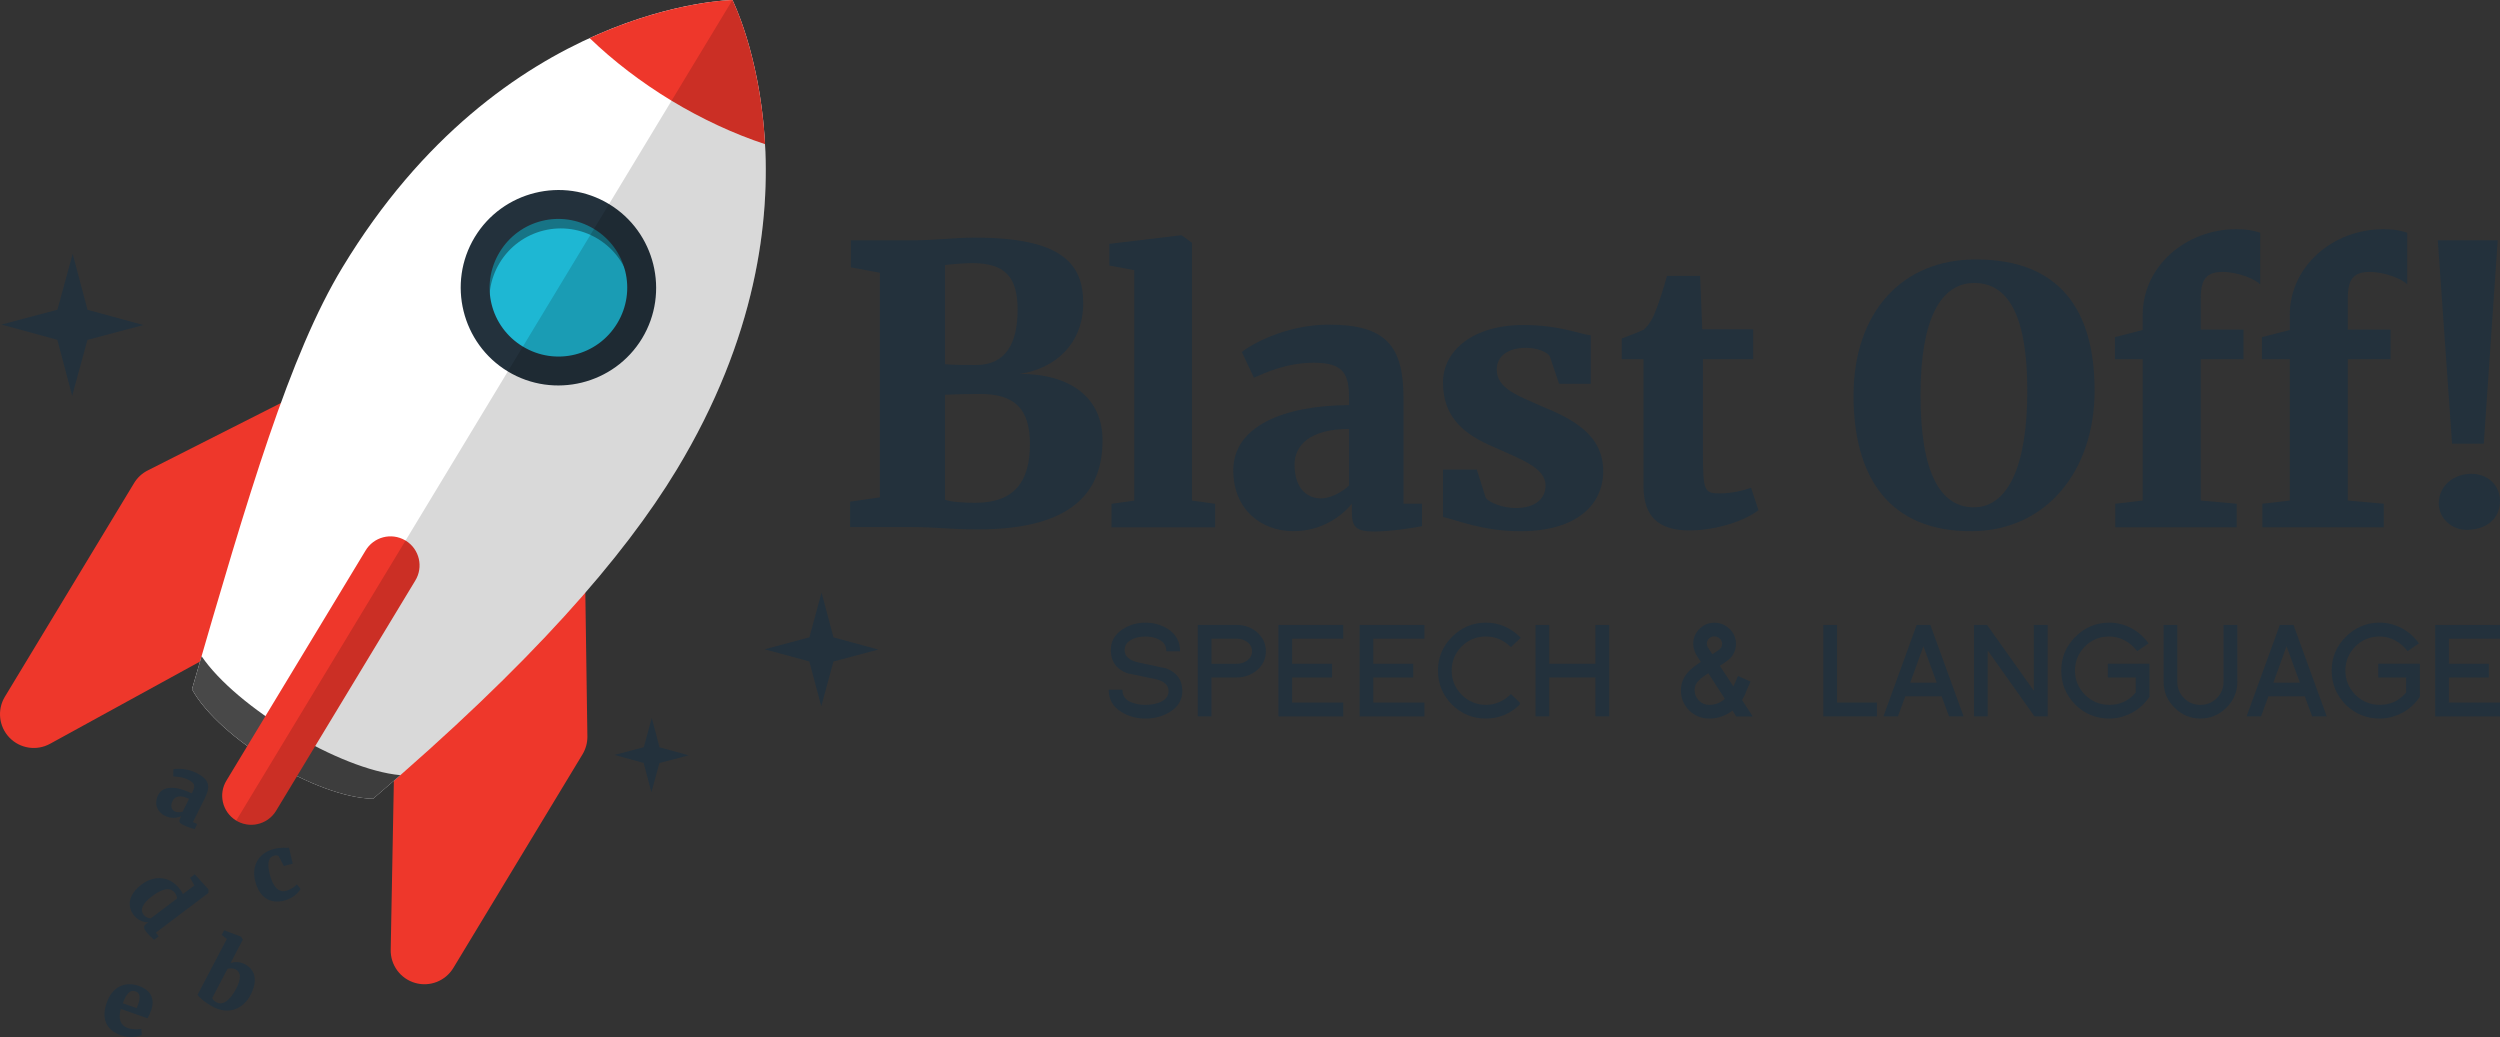 <svg xmlns="http://www.w3.org/2000/svg" id="Layer_2" data-name="Layer 2" viewBox="0 0 995.64 412.98"><rect x="0" y="0" width="995.64" height="412.98" fill="#333333" stroke="none"/><defs><style>      .cls-1 {        fill: #ee372b;      }      .cls-1, .cls-2, .cls-3, .cls-4, .cls-5, .cls-6, .cls-7 {        stroke-width: 0px;      }      .cls-2 {        fill: #fff;      }      .cls-3 {        fill: #484848;      }      .cls-4 {        fill: #010101;        isolation: isolate;        opacity: .15;      }      .cls-5 {        fill: #177486;      }      .cls-6 {        fill: #23313c;      }      .cls-7 {        fill: #1eb7d3;      }    </style></defs><g id="Layer_2-2" data-name="Layer 2"><g id="Layer_3" data-name="Layer 3"><g><g><path class="cls-6" d="m350.39,108.62l-11.53-2.15v-10.76h24.29c9.68,0,17.06-1.08,24.9-1.08,34.58,0,43.35,10.14,43.35,26.13s-11.07,26.13-25.36,28.13c20.14,0,33.05,9.38,33.05,26.44,0,19.83-11.07,35.51-49.65,35.51-11.53,0-15.99-.92-25.98-.92h-24.9v-10.14l11.84-1.69v-89.46h-.01Zm38.43,36.74c11.68,0,16.45-8.61,16.45-21.98s-5.23-18.6-18.29-18.6c-2.31,0-8.61.46-10.61.77v39.5c2.77.31,8.76.31,12.45.31h0Zm-.31,54.88c15.83,0,21.67-8.91,21.67-23.36s-6.46-19.98-19.83-19.98c-4.61,0-11.22.15-13.99.31v41.81c2.31.92,7.99,1.23,12.14,1.23h0Z"></path><path class="cls-6" d="m451.74,107.6l-9.93-1.84v-8.65l28.36-3.4h.43l4.11,2.98v102.67l9.22,1.28v9.36h-41.27v-9.36l9.08-1.28v-91.75h0Z"></path><path class="cls-6" d="m537.26,161.34v-2.84c0-9.64-2.27-14.04-14.04-14.04-10.78,0-19.29,3.97-23.83,5.96l-4.82-10.21c3.55-2.98,17.58-10.92,34.6-10.92,22.69,0,29.78,8.37,29.78,29.21v42.12h7.37v8.93c-3.4.71-12.91,2.13-19,2.13-7.23,0-8.93-1.7-8.93-7.8v-3.26c-3.69,4.54-11.63,10.92-23.26,10.92-13.05,0-23.97-8.79-23.97-24.25,0-17.3,19.57-25.81,46.09-25.95h0Zm0,32.05v-22.55c-15.74,0-21.7,6.67-21.7,14.18,0,8.51,4.11,13.47,10.64,13.47,3.4,0,8.08-2.27,11.06-5.11h0Z"></path><path class="cls-6" d="m591.71,198.22c1.28,1.99,6.95,4.11,11.91,4.11,8.08,0,11.91-3.97,11.91-8.93,0-7.37-10.07-10.49-22.41-16.17-11.77-5.25-18.44-12.48-18.44-24.96s11.77-22.83,31.91-22.83c14.61,0,22.12,3.54,26.94,4.11v19.29h-12.62l-3.69-10.92c-.85-1.56-4.68-3.4-9.5-3.4-7.09,0-11.63,3.26-11.63,8.65,0,7.66,8.65,10.49,17.87,14.61,12.05,4.96,24.53,11.2,24.53,25.81,0,13.05-10.07,23.97-33.04,23.97-15.03,0-25.53-4.54-30.77-5.67v-18.86h13.47l3.55,11.2h.01Z"></path><path class="cls-6" d="m654.53,193.54v-50.49h-8.65v-8.23c2.84-1.13,6.38-2.41,8.79-3.55,1.7-1.56,3.26-3.69,4.54-7.09,1.56-3.69,3.4-9.64,4.68-14.32h13.19l.85,21.27h20.28v11.91h-20v37.58c0,14.75.57,15.88,6.52,15.88,4.96,0,9.64-1.13,12.62-2.27l2.98,8.93c-4.96,3.97-16.31,8.08-27.51,8.08-12.48,0-18.29-5.67-18.29-17.73v.03Z"></path><path class="cls-6" d="m738.19,157.51c0-33.04,19.29-54.31,48.78-54.17,33.47,0,47.22,20.28,47.22,52.19s-19.15,55.73-48.64,56.02c-33.33.28-47.37-21.7-47.37-54.03h.01Zm26.66-.14c0,31.06,7.94,44.67,21.27,44.67s21.27-16.03,21.27-46.37-7.8-42.97-21.13-42.97-21.41,14.32-21.41,44.67h0Z"></path><path class="cls-6" d="m853.34,143.05h-11.06v-8.79l11.06-2.84v-5.96c0-19.43,17.16-34.18,37.3-34.18,5.39,0,8.23.99,9.5,1.42v20.56c-1.84-1.99-8.65-4.96-15.03-4.96s-8.65,2.98-8.65,10.35v12.62h17.02v11.77h-17.02v56.3l14.32,1.28v9.36h-48.36v-9.36l10.92-1.28v-56.3h0Zm58.57,0h-11.06v-8.79l11.06-2.84v-5.96c0-19.43,17.16-34.18,37.3-34.18,5.39,0,8.22.99,9.5,1.42v20.56c-1.84-1.99-8.65-4.96-15.03-4.96s-8.65,2.98-8.65,10.35v12.62h17.02v11.77h-17.02v56.3l14.32,1.28v9.36h-48.36v-9.36l10.92-1.28v-56.3h0Z"></path></g><path class="cls-6" d="m989.19,176.7h-12.64l-5.68-81.01h23.86l-5.55,81.01h.01Zm-5.03,12c7.35,0,11.48,5.29,11.48,10.71,0,7.35-5.55,11.61-13.42,11.61-5.55,0-10.96-4.39-10.96-10.58,0-6.97,5.93-11.74,12.9-11.74Z"></path></g></g><g id="Layer_4" data-name="Layer 4"><g><path class="cls-6" d="m465.85,283.59c-2.83,1.72-6.05,2.58-9.65,2.58s-6.84-.88-9.6-2.63c-3.37-2.05-5.05-5-5.05-8.84h5.46c0,2.29,1.06,3.91,3.18,4.85,1.75.78,3.75,1.16,6.01,1.16s4.34-.39,6.06-1.16c2.09-.98,3.13-2.42,3.13-4.34,0-2.43-1.85-4.04-5.56-4.85h.05c-.94-.17-1.87-.35-2.78-.53s-1.84-.38-2.78-.58h.05c-1.82-.34-3.62-.71-5.41-1.11-4.38-1.62-6.57-4.72-6.57-9.29,0-3.37,1.53-6.1,4.6-8.18,2.69-1.79,5.76-2.68,9.19-2.68s6.53.89,9.19,2.68c3.06,2.05,4.6,4.97,4.6,8.74h-5.46c0-2.15-.94-3.7-2.83-4.65-1.58-.84-3.42-1.26-5.51-1.26s-3.89.4-5.51,1.21h.05c-1.89.98-2.83,2.36-2.83,4.14,0,2.53,1.85,4.19,5.56,5,.91.2,1.83.4,2.75.58.93.19,1.86.38,2.8.58.91.2,1.8.4,2.68.61.88.2,1.78.39,2.73.55,4.31,1.62,6.47,4.63,6.47,9.04,0,3.54-1.68,6.33-5.05,8.38h.03Z"></path><path class="cls-6" d="m500.6,266.92c-2.32,1.92-5,2.88-8.03,2.88h-10.1v15.51h-5.46v-36.42h15.56c3.03,0,5.69.94,7.98,2.83,2.39,2.09,3.59,4.63,3.59,7.63s-1.18,5.56-3.54,7.58h0Zm-3.84-11.21c-1.21-.91-2.61-1.36-4.19-1.36h-10.1v10h10.1c1.58,0,2.98-.45,4.19-1.36,1.25-.94,1.87-2.16,1.87-3.64s-.62-2.69-1.87-3.64Z"></path><path class="cls-6" d="m509.14,285.31v-36.42h25.81v5.46h-20.36v10h15.91v5.46h-15.91v10h20.36v5.51h-25.81Z"></path><path class="cls-6" d="m541.47,285.31v-36.42h25.81v5.46h-20.36v10h15.91v5.46h-15.91v10h20.36v5.51h-25.81Z"></path><path class="cls-6" d="m605.27,280.56c-3.81,3.74-8.3,5.61-13.49,5.61s-9.77-1.85-13.54-5.56c-3.71-3.81-5.56-8.32-5.56-13.54s1.87-9.7,5.61-13.44c3.77-3.77,8.27-5.66,13.49-5.66s9.88,2,13.89,6.01l-3.94,3.74c-2.9-2.83-6.21-4.24-9.95-4.24s-6.99,1.31-9.65,3.94c-2.66,2.73-3.99,5.94-3.99,9.65s1.33,6.92,3.99,9.65c2.73,2.66,5.94,3.99,9.65,3.99s7.02-1.43,9.95-4.29l3.54,3.38v.76h0Z"></path><path class="cls-6" d="m635.37,285.31v-15.51h-18.39v15.51h-5.46v-36.42h5.46v15.46h18.39v-15.46h5.51v36.42h-5.51Z"></path><path class="cls-6" d="m691.45,285.31l-1.46-2.32c-2.8,2.12-5.89,3.18-9.29,3.18-3.1,0-5.78-1.09-8.03-3.28-2.16-2.22-3.23-4.88-3.23-7.98,0-2.59.88-4.92,2.63-6.97,1.14-1.35,2.91-2.79,5.3-4.34-1.15-1.68-1.79-2.69-1.92-3.03-.74-1.38-1.11-2.78-1.11-4.19,0-2.29.82-4.26,2.47-5.91,1.65-1.65,3.64-2.47,5.96-2.47s4.36.83,6.01,2.47v-.05c1.72,1.69,2.58,3.67,2.58,5.96,0,2.12-.71,3.99-2.12,5.61-.37.37-.91.83-1.62,1.36s-1.6,1.14-2.68,1.82l5.41,8.23,1.82-4.19,5,2.22-2.02,4.55h.1c-.27.57-.52,1.09-.76,1.54s-.47.87-.71,1.24l4.24,6.57h-6.57v-.02Zm-4.5-6.97l-6.62-10.25c-1.75,1.15-2.95,2.05-3.59,2.73-1.25,1.14-1.87,2.47-1.87,3.99s.57,2.98,1.72,4.19c1.11,1.14,2.47,1.72,4.09,1.72,2.36,0,4.45-.79,6.26-2.37h.01Zm-2.05-24.04c-.62-.57-1.37-.86-2.25-.86-.78,0-1.45.29-2.02.86s-.86,1.25-.86,2.02c0,.61.18,1.19.56,1.77v-.05l1.62,2.53,2.12-1.41c1.18-.67,1.77-1.58,1.77-2.73,0-.84-.31-1.55-.93-2.12h-.01Z"></path><path class="cls-6" d="m726.15,285.31v-36.42h5.46v30.91h15.91v5.51h-21.37Z"></path><path class="cls-6" d="m776.21,285.31l-2.93-7.98h-14.5l-2.93,7.98h-5.76l13.23-36.42h5.46l13.24,36.42h-5.81Zm-15.46-13.44h10.56l-5.3-14.5-5.25,14.5h-.01Z"></path><path class="cls-6" d="m810.25,285.31l-18.64-26.27v26.27h-5.46v-36.42h5.2l18.64,26.22v-26.22h5.51v36.42h-5.25Z"></path><path class="cls-6" d="m855.97,277.58c-.88,1.31-1.9,2.5-3.06,3.56s-2.43,1.96-3.81,2.7c-1.38.74-2.84,1.31-4.37,1.72-1.53.4-3.11.61-4.72.61-5.25,0-9.77-1.85-13.54-5.56-3.71-3.81-5.56-8.32-5.56-13.54s1.87-9.7,5.61-13.44c3.77-3.77,8.27-5.66,13.49-5.66,3.06,0,5.96.72,8.69,2.15s5.05,3.46,6.97,6.09l-4.5,3.13c-1.42-1.85-3.1-3.29-5.05-4.32s-3.99-1.54-6.11-1.54c-3.77,0-6.99,1.31-9.65,3.94-2.66,2.73-3.99,5.94-3.99,9.65s1.33,6.92,3.99,9.65c2.73,2.66,5.94,3.99,9.65,3.99,4.38,0,7.9-1.65,10.56-4.95v-5.96h-11.11v-5.46h16.57v12.93l-.05.3h-.01Z"></path><path class="cls-6" d="m886.68,281.82c-2.9,2.9-6.35,4.34-10.36,4.34s-7.44-1.45-10.3-4.34c-2.9-2.86-4.35-6.3-4.35-10.3v-22.63h5.46v22.63c0,2.56.89,4.73,2.68,6.52s3.96,2.68,6.52,2.68,4.73-.89,6.52-2.68c1.79-1.78,2.68-3.96,2.68-6.52v-22.63h5.51v22.63c0,4.01-1.45,7.44-4.34,10.3h-.02Z"></path><path class="cls-6" d="m920.83,285.31l-2.93-7.98h-14.5l-2.93,7.98h-5.76l13.23-36.42h5.46l13.24,36.42h-5.81Zm-15.46-13.44h10.56l-5.3-14.5-5.25,14.5h-.01Z"></path><path class="cls-6" d="m963.66,277.58c-.88,1.31-1.9,2.5-3.06,3.56s-2.43,1.96-3.81,2.7c-1.38.74-2.84,1.31-4.37,1.72-1.53.4-3.11.61-4.72.61-5.25,0-9.77-1.85-13.54-5.56-3.71-3.81-5.56-8.32-5.56-13.54s1.87-9.7,5.61-13.44,8.27-5.66,13.49-5.66c3.06,0,5.96.72,8.69,2.15s5.05,3.46,6.97,6.09l-4.5,3.13c-1.42-1.85-3.1-3.29-5.05-4.32s-3.99-1.54-6.11-1.54c-3.77,0-6.99,1.31-9.65,3.94-2.66,2.73-3.99,5.94-3.99,9.65s1.33,6.92,3.99,9.65c2.73,2.66,5.94,3.99,9.65,3.99,4.38,0,7.9-1.65,10.56-4.95v-5.96h-11.11v-5.46h16.57v12.93l-.05.3h-.01Z"></path><path class="cls-6" d="m969.83,285.31v-36.42h25.81v5.46h-20.36v10h15.91v5.46h-15.91v10h20.36v5.51h-25.81Z"></path></g></g><g id="Layer_1-2" data-name="Layer 1-2"><path class="cls-6" d="m76.36,315.99l.32-.64c1.09-2.19,1.07-3.45-1.6-4.78-2.45-1.22-4.83-1.28-6.09-1.34l.06-2.87c1.14-.28,5.23-.49,9.1,1.43,5.16,2.57,5.82,5.27,3.46,10.01l-4.76,9.57,1.68.83-1.01,2.03c-.85-.22-3.17-.98-4.56-1.67-1.64-.82-1.84-1.4-1.15-2.78l.37-.74c-1.35.62-3.88,1.17-6.52-.15-2.97-1.48-4.45-4.71-2.7-8.22,1.96-3.93,7.37-3.65,13.41-.69h-.01Zm-3.62,7.28l2.55-5.12c-3.58-1.78-5.68-.94-6.53.77-.96,1.93-.59,3.53.89,4.26.77.38,2.09.4,3.09.09Z"></path><path class="cls-6" d="m89.27,370.49l6.68,2.53.06.03.69,1.17-4.88,9.31c1.52-.5,3.68-.59,5.66.45,3.79,1.99,5.55,6.08,2.27,12.33-2.89,5.51-8.73,7.9-14.7,4.77-4.21-2.21-6.08-4.37-6.38-4.89l11.67-22.25-2.05-1.6.97-1.85h.01Zm1.33,15.37l-6.05,11.54c-.03.51.68,1.25,1.7,1.79,2.26,1.19,5.05-.32,7.7-5.23,2.37-4.45,1.86-6.87-.09-7.89-1.15-.6-2.47-.48-3.26-.21Z"></path><path class="cls-6" d="m108.89,338.17c3.23-.88,5.04-.4,6.22-.57l1.46,6.35-3.51.95-1.99-3.75c-.31-.59-1.16-.58-1.93-.37-2.01.55-3,2.57-1.63,7.72,1.3,4.94,3.69,7.02,6.33,6.3,2.12-.58,3.47-1.65,4.37-2.6l1.49,1.79c-.6,1.21-2.77,3.66-6.25,4.61-6.36,1.73-10.21-1.74-11.75-7.44-1.69-6.22,1.2-11.37,7.18-12.99h0Z"></path><path class="cls-6" d="m56.46,352.21c4.62-3.49,10.95-3.72,15.27,2,.46.6.83,1.27,1.1,1.88l4.57-3.45-1.68-3.06,1.84-1.39,5.37,5.91.11.14-.04,1.38-20.94,15.81,1.13,1.49-1.84,1.39c-.85-.76-2.28-2.12-3.21-3.35-.95-1.26-1.17-2.09.18-3.11l.72-.54c-2.04.1-4.42-1.08-5.81-2.92-2.58-3.42-2.33-7.98,3.24-12.19h0Zm3.59,13.53l10.4-7.85c.12-.5-.18-1.49-.81-2.32-1.45-1.92-4.18-2.3-8.94,1.25-4.18,3.07-4.9,5.64-3.6,7.36.89,1.18,2.07,1.55,2.94,1.57h0Z"></path><path class="cls-6" d="m42.52,399.29c2.21-6.28,7.19-8.61,12.79-6.64,4.82,1.7,6.39,5.15,4.97,9.5-.55,1.56-1.02,2.58-1.54,3.39l-10.63-3.74c-1.11,3.92-.21,6.57,2.81,7.63,1.8.63,4.1.6,5.35.32l.22,2.41c-1.41.76-5.08,1.3-8.3.17-6.49-2.28-7.71-7.26-5.68-13.03h0Zm11.93,2.22c.17-.48.37-.94.54-1.41.93-2.65.93-4.6-1-5.28-1.73-.61-3.32.01-5.1,4.73l5.57,1.96h-.01Z"></path><path id="path965" class="cls-6" d="m.59,129.26l22.28-5.92,6.07-22.24,5.92,22.28,22.24,6.07-22.28,5.92-6.07,22.24-5.92-22.28s-22.24-6.07-22.24-6.07Z"></path><path id="path967" class="cls-6" d="m327.08,281.26l-4.76-17.83-17.81-4.85,17.83-4.76,4.85-17.81,4.76,17.83,17.81,4.85-17.83,4.76-4.85,17.81h0Z"></path><path id="path969" class="cls-6" d="m244.71,300.66l11.67-3.08,3.2-11.63,3.08,11.66,11.63,3.2-11.67,3.08-3.2,11.63-3.08-11.67-11.63-3.2h0Z"></path><g id="g935"><path id="rect875" class="cls-1" d="m225.12,110.42c-3.99-2.48-8.98-2.7-13.17-.58L58.82,187.36c-2.25,1.14-4.13,2.88-5.43,5.04L1.94,277.48c-3.14,5.2-2.41,11.87,1.8,16.26,4.21,4.39,10.83,5.41,16.17,2.49l138.65-76.05-2.96,158.11c-.11,6.08,3.87,11.47,9.71,13.16,5.84,1.69,12.08-.75,15.23-5.95l51.45-85.08c1.3-2.16,1.97-4.63,1.94-7.15l-2.46-171.61c-.07-4.58-2.46-8.8-6.34-11.22v-.02Z"></path><path id="path863" class="cls-2" d="m291.7.01s-91.65,1.21-155.34,106.52c-21,34.72-37.16,89.46-59.91,167.96,10.84,19.69,49.65,43.16,72.12,43.62,63.19-54.04,99.93-96.34,120.93-131.06C333.19,81.74,291.7.01,291.7.01Z"></path><path id="path873" class="cls-5" d="m239.56,86.22c15.67,9.48,20.69,29.86,11.21,45.53-9.48,15.67-29.86,20.69-45.53,11.21s-20.69-29.86-11.21-45.53,29.86-20.69,45.53-11.21Z"></path><path id="path897" class="cls-3" d="m159.43,308.71c-24.06-2.17-65.32-26.96-79.15-47.38-1.25,4.32-2.52,8.69-3.82,13.16,10.84,19.69,49.65,43.16,72.12,43.62,3.71-3.17,7.32-6.3,10.85-9.39h0Z"></path><path id="path887" class="cls-1" d="m161.36,215.19c-5.51-3.22-12.59-1.37-15.82,4.14l-55.3,91.44c-3.38,5.42-1.73,12.56,3.69,15.94,5.42,3.38,12.56,1.73,15.94-3.69.06-.09.11-.19.17-.28l55.3-91.44c3.38-5.42,1.73-12.56-3.69-15.94-.1-.06-.19-.12-.29-.17h0Z"></path><path id="circle893" class="cls-7" d="m238.03,95.08c13.43,8.12,17.74,25.6,9.61,39.03-8.12,13.43-25.6,17.74-39.03,9.61-13.43-8.12-17.74-25.6-9.61-39.03,8.12-13.43,25.6-17.74,39.03-9.61Z"></path><path id="circle889" class="cls-6" d="m242.55,81.27c-18.35-11.1-42.38-5.17-53.48,13.17-11.09,18.35-5.17,42.38,13.17,53.48,18.34,11.09,42.38,5.18,53.48-13.17,11.09-18.35,5.17-42.38-13.17-53.48Zm-5.99,9.9c13,7.86,17.12,24.6,9.26,37.59-7.86,13-24.6,17.12-37.59,9.26-13-7.86-17.12-24.59-9.26-37.59s24.6-17.12,37.59-9.26Z"></path><path id="path901" class="cls-1" d="m291.7.01s-24.46.32-56.88,15.15c9.42,9.11,20.56,17.63,32.63,24.95,12.09,7.29,24.81,13.2,37.25,17.31-1.93-35.61-13-57.42-13-57.42h0Z"></path><path id="rect908" class="cls-4" d="m291.7.01l-130.19,215.28-67.43,111.5c5.47,3.31,12.58,1.55,15.89-3.91.03-.04.05-.09.08-.13l8.26-13.67c10.83,5.35,21.73,8.85,30.27,9.02,63.19-54.04,99.93-96.34,120.93-131.06C333.19,81.74,291.7.01,291.7.01Z"></path></g></g></g></svg>